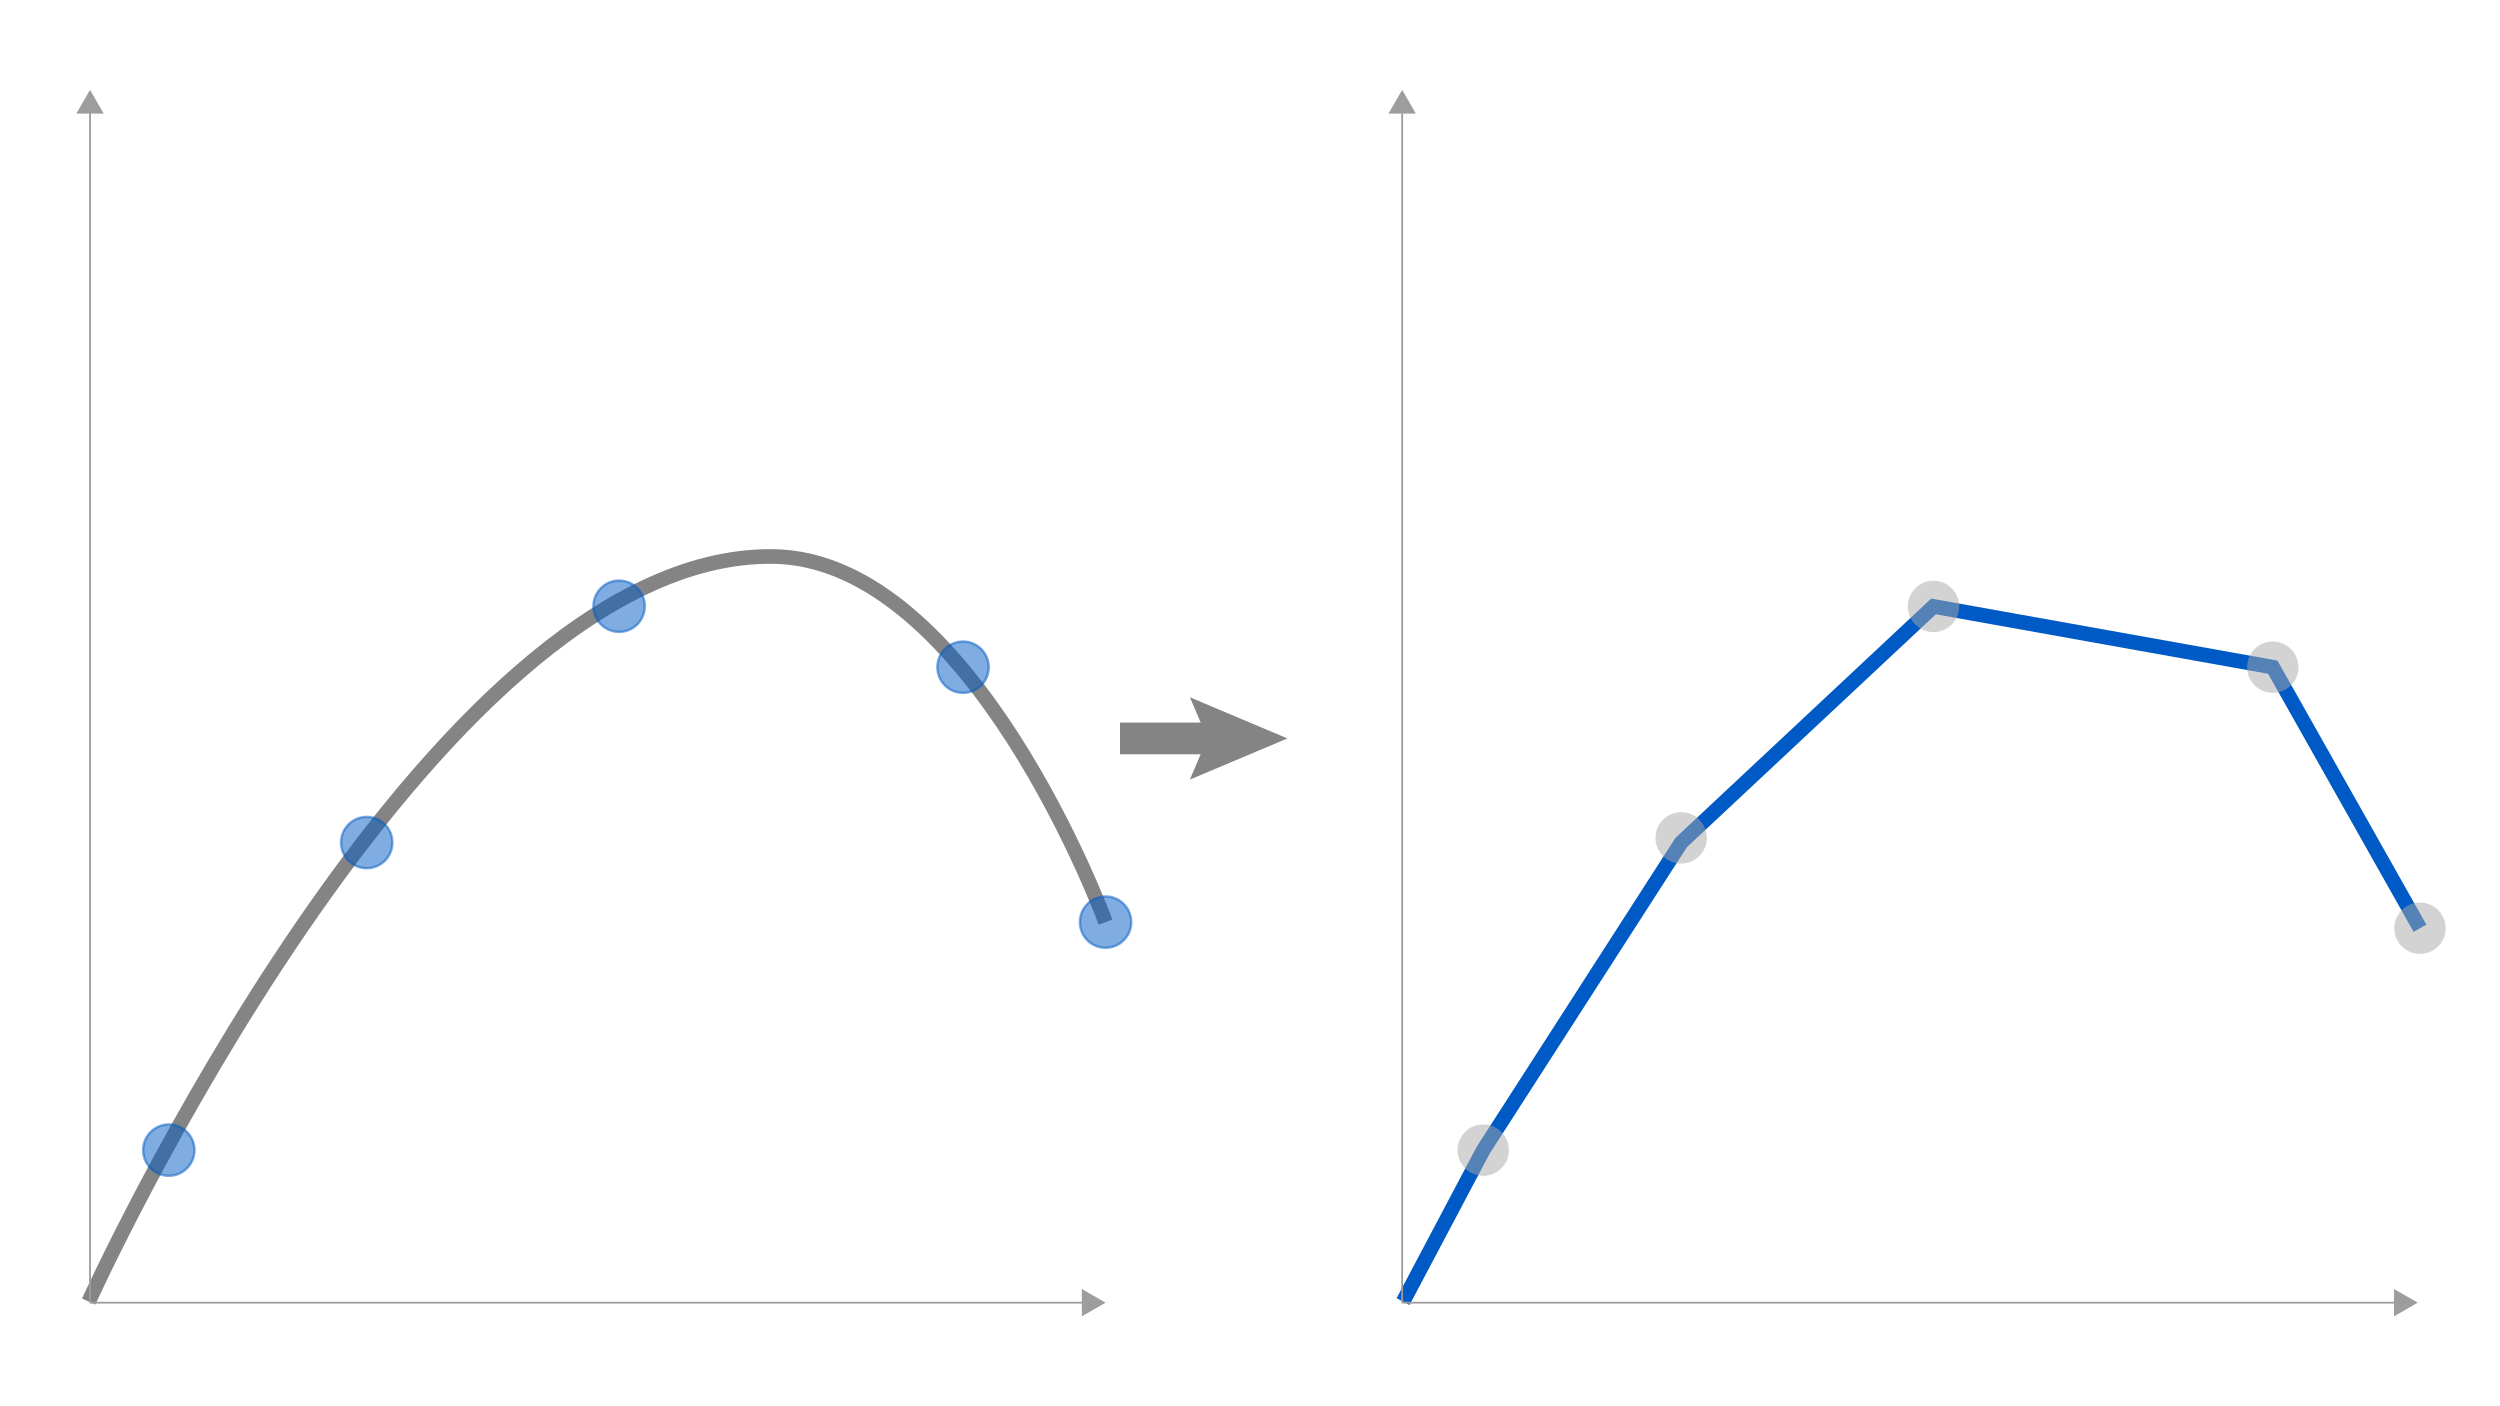 <svg id="Layer_1" data-name="Layer 1" xmlns="http://www.w3.org/2000/svg" viewBox="0 0 1024 576"><defs><style>.cls-1,.cls-2,.cls-4,.cls-5{fill:none;}.cls-1,.cls-2{stroke:#848484;}.cls-1{stroke-linejoin:round;}.cls-1,.cls-4{stroke-width:6px;}.cls-2,.cls-5,.cls-8{stroke-miterlimit:10;}.cls-2{stroke-width:13px;}.cls-3{fill:#848484;}.cls-4,.cls-8{stroke:#005ac5;}.cls-5{stroke:#9d9d9d;stroke-width:0.75px;}.cls-6{fill:#9d9d9d;}.cls-7{fill:#a9a9a9;}.cls-7,.cls-8{opacity:0.5;}.cls-8{fill:#005ac5;}</style></defs><path class="cls-1" d="M36.324,533.127s138.58-306.285,279.979-305.202c81.92.627,136.534,149.775,136.534,149.775"/><line class="cls-2" x1="458.76" y1="302.46" x2="500.164" y2="302.46"/><polygon class="cls-3" points="487.385 319.31 494.543 302.46 487.385 285.611 527.326 302.46 487.385 319.31"/><polyline class="cls-4" points="574.706 533.127 607.529 471.091 688.599 345.111 791.971 248.392 930.924 273.283 991.219 380.197"/><line class="cls-5" x1="36.869" y1="44.886" x2="36.869" y2="533.578"/><polygon class="cls-6" points="31.259 46.527 36.869 36.812 42.479 46.527 31.259 46.527"/><line class="cls-5" x1="36.869" y1="533.578" x2="444.764" y2="533.578"/><polygon class="cls-6" points="443.123 539.188 452.837 533.578 443.123 527.968 443.123 539.188"/><line class="cls-5" x1="574.326" y1="44.886" x2="574.326" y2="533.578"/><polygon class="cls-6" points="568.717 46.527 574.326 36.812 579.936 46.527 568.717 46.527"/><line class="cls-5" x1="574.326" y1="533.578" x2="982.222" y2="533.578"/><polygon class="cls-6" points="980.58 539.188 990.295 533.578 980.58 527.968 980.58 539.188"/><circle class="cls-7" cx="791.971" cy="248.392" r="10.524"/><circle class="cls-8" cx="150.217" cy="345.111" r="10.524"/><circle class="cls-7" cx="991.219" cy="380.197" r="10.524"/><circle class="cls-8" cx="452.837" cy="377.699" r="10.524"/><circle class="cls-7" cx="930.924" cy="273.283" r="10.524"/><circle class="cls-8" cx="394.463" cy="273.283" r="10.524"/><circle class="cls-7" cx="688.599" cy="343.19" r="10.524"/><circle class="cls-8" cx="253.589" cy="248.313" r="10.524"/><circle class="cls-7" cx="607.529" cy="471.091" r="10.524"/><circle class="cls-8" cx="69.147" cy="471.091" r="10.524"/></svg>